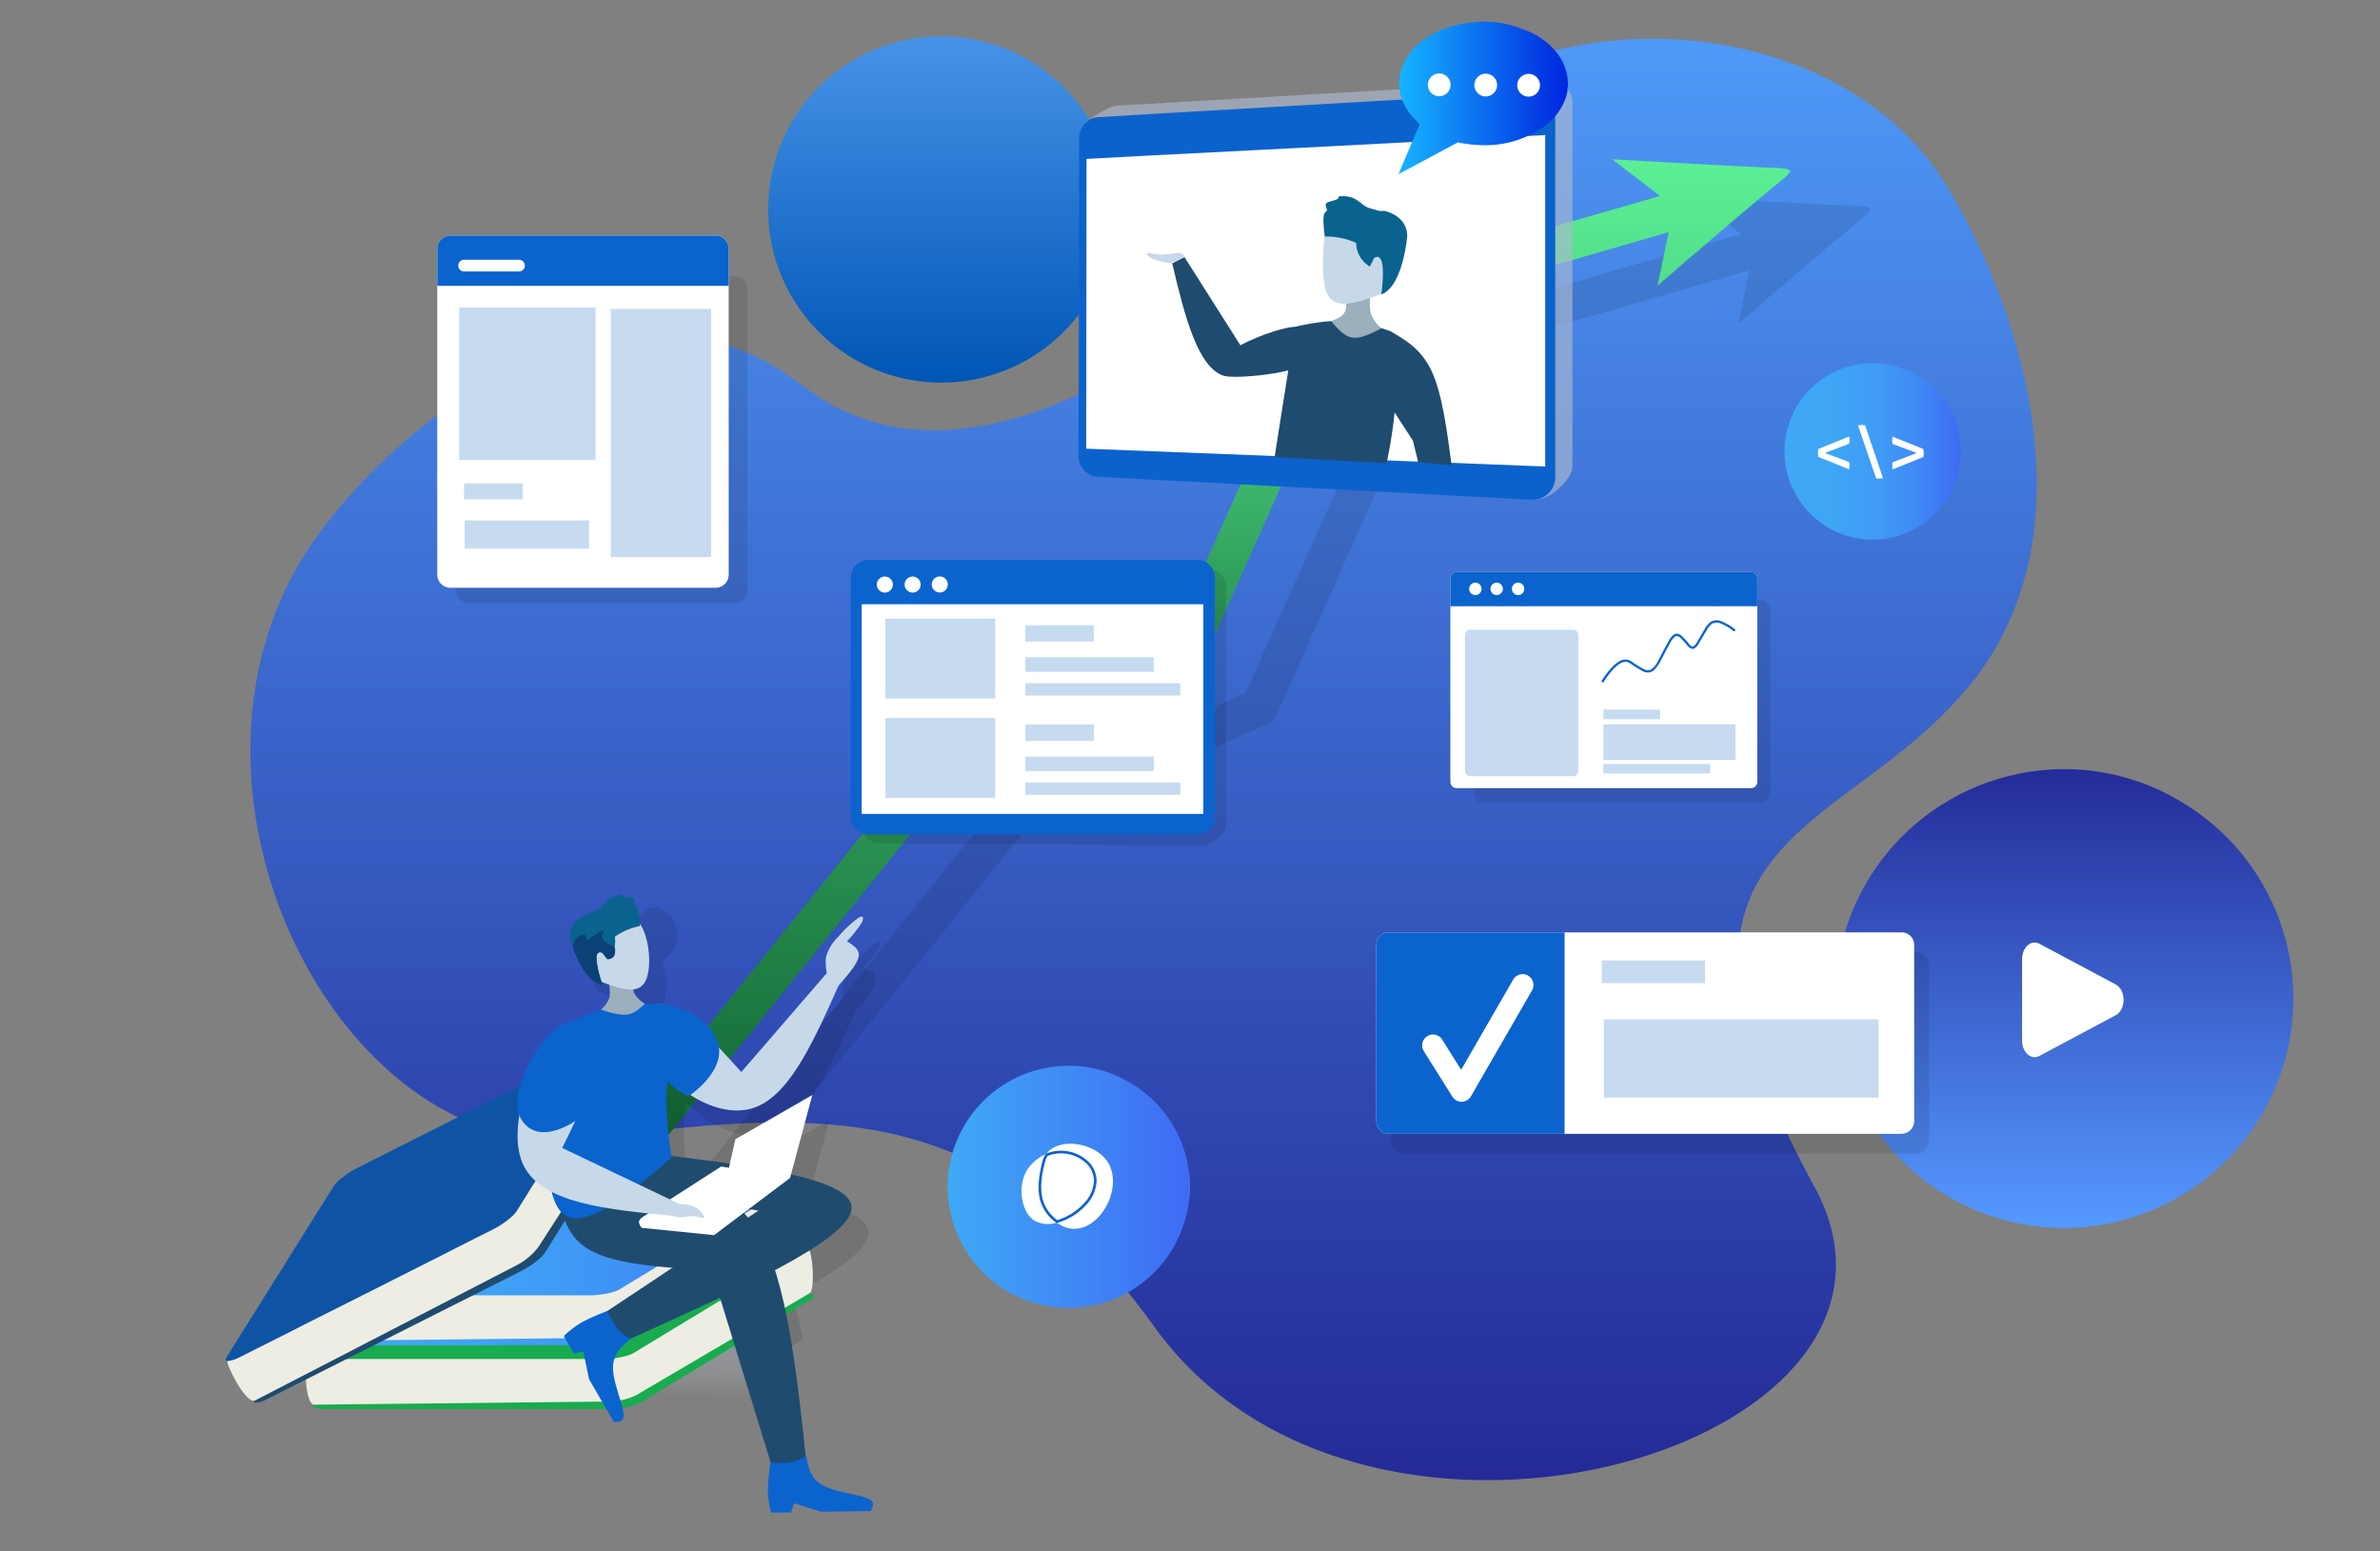 <svg xmlns="http://www.w3.org/2000/svg" xmlns:xlink="http://www.w3.org/1999/xlink" width="537" height="350" viewBox="0 0 537 350">
  <rect x="0" y="0" width="537" height="350" fill="#808080" stroke="none"/>
  <defs>
    <linearGradient id="linear-gradient" x1="0.5" x2="0.5" y2="1" gradientUnits="objectBoundingBox">
      <stop offset="0" stop-color="#4f9bf9"/>
      <stop offset="1" stop-color="#20208e"/>
    </linearGradient>
    <linearGradient id="linear-gradient-2" x1="0.5" x2="0.5" y2="1" gradientUnits="objectBoundingBox">
      <stop offset="0" stop-color="#242c99"/>
      <stop offset="1" stop-color="#59f"/>
    </linearGradient>
    <linearGradient id="linear-gradient-3" x1="0.5" x2="0.5" y2="1" gradientUnits="objectBoundingBox">
      <stop offset="0" stop-color="#4793e8"/>
      <stop offset="1" stop-color="#0056b5"/>
    </linearGradient>
    <linearGradient id="linear-gradient-4" x1="0.5" y1="-0.057" x2="0.451" y2="0.918" gradientUnits="objectBoundingBox">
      <stop offset="0" stop-color="#00328a"/>
      <stop offset="0.69" stop-color="#9cafd1" stop-opacity="0.388"/>
      <stop offset="1" stop-color="#fff" stop-opacity="0"/>
    </linearGradient>
    <linearGradient id="linear-gradient-5" y1="0.5" x2="1" y2="0.5" gradientUnits="objectBoundingBox">
      <stop offset="0" stop-color="#3fa9f5"/>
      <stop offset="0.997" stop-color="#3f6bf5"/>
      <stop offset="1" stop-color="#5384ff"/>
      <stop offset="1" stop-color="#3f6bf5"/>
    </linearGradient>
    <linearGradient id="linear-gradient-6" y1="0.5" x2="1" y2="0.5" gradientUnits="objectBoundingBox">
      <stop offset="0" stop-color="#3fa9f5"/>
      <stop offset="0.293" stop-color="#3fa5f5"/>
      <stop offset="0.526" stop-color="#3f9bf5"/>
      <stop offset="0.739" stop-color="#3f8bf5"/>
      <stop offset="0.938" stop-color="#3f73f5"/>
      <stop offset="0.997" stop-color="#3f6bf5"/>
    </linearGradient>
    <linearGradient id="linear-gradient-7" x1="0.5" x2="0.5" y2="1" gradientUnits="objectBoundingBox">
      <stop offset="0" stop-color="#5bef95"/>
      <stop offset="1" stop-color="#116533"/>
    </linearGradient>
    <linearGradient id="linear-gradient-9" y1="0.5" x2="1" y2="0.5" gradientUnits="objectBoundingBox">
      <stop offset="0" stop-color="#16b5ff"/>
      <stop offset="1" stop-color="#0025df"/>
    </linearGradient>
    <clipPath id="clip-expert">
      <rect width="537" height="350"/>
    </clipPath>
  </defs>
  <g id="expert" clip-path="url(#clip-expert)">
    <g id="Group_2588" data-name="Group 2588" transform="translate(56.49 -27.474)">
      <path id="Path_8182" data-name="Path 8182" d="M8430.711,8184.475c-1.83,2.235-3.66,4.369-5.592,6.4-28.77,30.294-72.278,31.718-30.7,108.063,32.022,58.454-100.845,98.1-148.727,31.921-8.844-12.3-17.586-21.653-26.837-28.464-27.041-20.738-56.929-20.23-100.032-14.131a54.069,54.069,0,0,1-6.913.508h-.305c-12.5,0-24.194-4.573-34.36-12.2-33.648-25.517-49.914-85.087-19.823-125.345,19.212-25.822,61.4-58.453,100.032-38.529a65.362,65.362,0,0,1,9.047,5.9,57.84,57.84,0,0,0,7.015,4.473,51.518,51.518,0,0,0,12.4,4.371c17.079,3.355,35.479-2.643,52.049-12a176.6,176.6,0,0,0,28.566-20.332,153.556,153.556,0,0,0,18.4-19.01,90.952,90.952,0,0,1,45.138-31.718c35.986-11.385,75.531.712,92.712,26.534C8437.826,8093.692,8459.074,8147.572,8430.711,8184.475Z" transform="translate(-8041.59 -8003.866)" fill="url(#linear-gradient)"/>
      <g id="Group_2587" data-name="Group 2587" transform="translate(67.167)">
        <path id="Path_8185" data-name="Path 8185" d="M9195.682,7775.912a51.591,51.591,0,0,1-34.977,48.851,49.924,49.924,0,0,1-16.731,2.859,51.8,51.8,0,0,1-51.795-51.71,38.708,38.708,0,0,1,.589-7.063,51.709,51.709,0,0,1,51.206-44.731,50.794,50.794,0,0,1,25.308,6.727A51.7,51.7,0,0,1,9195.682,7775.912Z" transform="translate(-8801.883 -7523.118)" fill="url(#linear-gradient-2)"/>
        <path id="Path_8186" data-name="Path 8186" d="M8705.486,8234.227a39.056,39.056,0,1,1-39.056-39.051A39.059,39.059,0,0,1,8705.486,8234.227Z" transform="translate(-8577.713 -8159.499)" fill="url(#linear-gradient-3)"/>
      </g>
    </g>
    <path id="Path_5087" data-name="Path 5087" d="M-5464.825,10957.227l-25.683,47.177,112.5.308,15.6-48.309Z" transform="translate(5546.979 -10686.457)" fill="url(#linear-gradient-4)"/>
    <g id="Group_1847" data-name="Group 1847" transform="translate(213.795 81.932)">
      <path id="Path_4984" data-name="Path 4984" d="M1642.464,10844.479a26.664,26.664,0,0,1-1.154,7.727,27.3,27.3,0,0,1-16.033,17.648,25.377,25.377,0,0,1-6.921,1.73,19.828,19.828,0,0,1-3.23.23,27.308,27.308,0,1,1,0-54.616,26.754,26.754,0,0,1,13.437,3.575A27.192,27.192,0,0,1,1642.464,10844.479Z" transform="translate(-1587.791 -10658.687)" fill="url(#linear-gradient-5)"/>
      <path id="Path_4986" data-name="Path 4986" d="M3694.9,11300.865a19.908,19.908,0,1,1-19.788-20.023A19.908,19.908,0,0,1,3694.9,11300.865Z" transform="translate(-3466.236 -11280.842)" fill="url(#linear-gradient-6)"/>
    </g>
    <g id="Group_1849" data-name="Group 1849" transform="translate(140.718 35.937)">
      <path id="Path_4987" data-name="Path 4987" d="M2279.074,11259.772l32.991-9.54-2.53,12.069c15.979-13.795,25.521-21.843,28.623-24.257.805-.8,1.265-1.264,1.265-1.608,0-.114-.231-.229-.46-.346q0-.17-2.069-.345c-6.667-.229-19.2-.919-37.589-1.953l10.805,8.277-30.347,8.736-42.993,12.412a4.068,4.068,0,0,0-2.645,2.3q-31.553,70.695-35.75,80.122l-54.488,24.139a5.18,5.18,0,0,0-1.61,1.149l-11.839,14.716-53.224,66.211a4.17,4.17,0,0,0,.575,5.863,3.944,3.944,0,0,0,2.414.919,4.394,4.394,0,0,0,3.564-1.491l57.246-71.156,7.241-8.968,54.948-24.371a4.481,4.481,0,0,0,2.184-2.183q31.038-69.492,35.636-79.777Z" transform="translate(-2058.032 -11225.209)" opacity="0.1"/>
      <g id="Group_1848" data-name="Group 1848">
        <path id="Path_4988" data-name="Path 4988" d="M2222.173,11181.263c0,.344-.46.8-1.265,1.608-3.1,2.414-12.645,10.461-28.623,24.255l2.529-12.069-32.991,9.541-38.049,10.92q-4.656,10.346-35.636,79.776a4.483,4.483,0,0,1-2.184,2.186l-54.947,24.371-7.242,8.965-57.246,71.154a4.384,4.384,0,0,1-3.564,1.494,3.956,3.956,0,0,1-2.414-.918,4.17,4.17,0,0,1-.575-5.863l53.224-66.213,11.839-14.713a5.207,5.207,0,0,1,1.61-1.15l54.488-24.139q4.138-9.486,35.75-80.124a4.064,4.064,0,0,1,2.644-2.3l42.992-12.414,30.348-8.737-10.806-8.277c18.392,1.035,30.923,1.728,37.589,1.954,1.379.118,2.069.231,2.069.347C2221.943,11181.032,2222.173,11181.146,2222.173,11181.263Z" transform="translate(-1959.021 -11178.616)" fill="url(#linear-gradient-7)"/>
        <path id="Path_4989" data-name="Path 4989" d="M2456.534,11287.979c-.345,2.989-.461,5.978-.689,8.966l-38.049,10.921q-4.656,10.346-35.636,79.777a4.477,4.477,0,0,1-2.184,2.185l-54.948,24.37-7.242,8.965c-3.564-.113-7.012-.229-10.575-.345l11.839-14.714a5.192,5.192,0,0,1,1.61-1.149l54.488-24.14q4.138-9.485,35.75-80.123a4.069,4.069,0,0,1,2.645-2.3Z" transform="translate(-2253.043 -11270.965)" fill="url(#linear-gradient-7)" style="mix-blend-mode: overlay;isolation: isolate"/>
      </g>
    </g>
    <g id="Group_1856" data-name="Group 1856" transform="translate(456.242 212.637)">
      <path id="Path_4996" data-name="Path 4996" d="M3860.034,10784.3v-18.377c0-2.653,2.036-4.465,3.9-3.47l17.23,9.187c2.365,1.264,2.365,5.678,0,6.938l-17.23,9.19C3862.071,10788.768,3860.034,10786.955,3860.034,10784.3Z" transform="translate(-3860.034 -10762.18)" fill="#fff"/>
    </g>
    <g id="Group_1873" data-name="Group 1873" transform="translate(243.342 4.883)">
      <g id="Group_1860" data-name="Group 1860" transform="translate(0 13.312)">
        <path id="Path_4997" data-name="Path 4997" d="M2734.566,11069.425v82.21c0,2.788-4.9,7.412-8.024,7.412-.068-.068-.068-.068-.135,0l-95.13-7.684a4.553,4.553,0,0,1-3.06-1.5,4.875,4.875,0,0,1-1.224-3.265l-.273-6.255-.952-22.236-.884-19.379v-.68l-.952-22.915V11075a5.817,5.817,0,0,1,.544-.681,6.061,6.061,0,0,1,.679-.612c1.9-1.5,5.44-3.4,6.256-3.468l4.9-.272,92.613-5.372a5.131,5.131,0,0,1,4.556,1.9A4.57,4.57,0,0,1,2734.566,11069.425Z" transform="translate(-2623.117 -11064.581)" fill="#adb9d0" opacity="0.65"/>
        <g id="Group_1859" data-name="Group 1859" transform="translate(0 2.583)">
          <g id="Group_1857" data-name="Group 1857">
            <path id="Path_4998" data-name="Path 4998" d="M2726.261,11086.025v82.209a5.065,5.065,0,0,1-4.148,4.83c-.068-.07-.068-.07-.136,0a9.006,9.006,0,0,1-1.36.065l-97.645-5.167a4.536,4.536,0,0,1-3.06-1.5,4.867,4.867,0,0,1-1.224-3.262l.068-28.832.068-42.772a4.6,4.6,0,0,1,.68-2.446v-.137a5.99,5.99,0,0,1,.544-.68,6.235,6.235,0,0,1,.68-.61,4.242,4.242,0,0,1,2.38-.885l10.132-.612,87.377-5.033a5.263,5.263,0,0,1,4.42,1.7A4.608,4.608,0,0,1,2726.261,11086.025Z" transform="translate(-2618.688 -11081.18)" fill="#0b62cd"/>
          </g>
          <g id="Group_1858" data-name="Group 1858" transform="translate(1.744 9.692)">
            <path id="Path_4999" data-name="Path 4999" d="M2733.456,11143.482v74.774l-13.735-.533-9.656-.378-2.448-.075-25.364-.986-52.358-2.047c0-21.766.068-43.607.068-65.371l12.648-.683,26.655-1.365,8.976-.456Z" transform="translate(-2629.896 -11143.482)" fill="#fff"/>
          </g>
        </g>
      </g>
      <g id="Group_1867" data-name="Group 1867" transform="translate(15.415 47.15)">
        <g id="Group_1861" data-name="Group 1861" transform="translate(28.847 20.297)">
          <path id="Path_5000" data-name="Path 5000" d="M2903.2,11393.7c.161-1.077.322-2.15,1.095-7.048s2.154-13.62,3.538-22.342a50.7,50.7,0,0,1,10.012-1.392q.493,0,.982.023a40.432,40.432,0,0,1,10.4,2.342,63.8,63.8,0,0,1,1.435,13.57,110.484,110.484,0,0,1-2.2,16.242Z" transform="translate(-2903.204 -11362.917)" fill="#1f4b6f"/>
        </g>
        <g id="Group_1862" data-name="Group 1862" transform="translate(5.727 5.955)">
          <path id="Path_5001" data-name="Path 5001" d="M2769.976,11290.624l-12.628-19.9-2.756,1.415c2.821,12.037,5.806,23.477,11.593,25.374,2.5.823,17.669-.574,18.749-3.327.3-.762-1.961-7.729-2.59-7.729C2780.546,11286.46,2774.992,11287.982,2769.976,11290.624Z" transform="translate(-2754.591 -11270.728)" fill="#1f4b6f"/>
        </g>
        <g id="Group_1863" data-name="Group 1863" transform="translate(52.409 22.63)">
          <path id="Path_5002" data-name="Path 5002" d="M3057.1,11377.906c3.575,2.065,7.151,4.13,9.471,9.18s3.387,13.077,4.452,21.107l-7.542-.688-1.187-4.848-7.636-11.758Z" transform="translate(-3054.664 -11377.906)" fill="#1f4b6f"/>
        </g>
        <g id="Group_1864" data-name="Group 1864" transform="translate(41.588 13.262)">
          <path id="Path_5003" data-name="Path 5003" d="M2985.1,11324.84c1.339-.527,2.677-1.055,3.17-2.247s.141-3.046-.212-4.9l5.975.787a12.486,12.486,0,0,0,.031,4.671,8.381,8.381,0,0,0,2.365,3.317c-2.08,1.063-4.159,2.123-5.933,2.123a4.036,4.036,0,0,1-.568-.038C2988.044,11328.279,2986.574,11326.561,2985.1,11324.84Z" transform="translate(-2985.104 -11317.69)" fill="#9bafbc"/>
        </g>
        <g id="Group_1865" data-name="Group 1865" transform="translate(39.75)">
          <path id="Path_5004" data-name="Path 5004" d="M2973.672,11232.444c-.466,6.543-.932,13.085,1.35,15.406a4.088,4.088,0,0,0,3.054,1.074c2.544,0,5.915-1.27,9.286-2.541l-1.1-12.894Z" transform="translate(-2973.288 -11232.444)" fill="#c7d9e8"/>
        </g>
        <g id="Group_1866" data-name="Group 1866" transform="translate(0 5.038)">
          <path id="Path_5005" data-name="Path 5005" d="M2723.574,11267.119a17.8,17.8,0,0,1-4.342-.866c-1.109-.47-1.71-1.214-1.354-1.368a.605.605,0,0,1,.224-.032c.533,0,1.666.314,2.89.329l.095,0c1.37,0,2.837-.357,3.732-.357.031,0,.06,0,.089,0a1.4,1.4,0,0,1,1.387.928Z" transform="translate(-2717.776 -11264.826)" fill="#c7d9e8"/>
        </g>
      </g>
      <g id="Group_1872" data-name="Group 1872" transform="translate(72.214 0)">
        <g id="Group_1868" data-name="Group 1868">
          <path id="Path_5006" data-name="Path 5006" d="M3121.094,10992.951l-.136,1.9c-.816,3.809-3.264,6.867-7.276,9.111a22.8,22.8,0,0,1-11.7,2.923c-.816,0-1.632-.067-2.516-.135-1.087-.136-2.108-.272-3.128-.476v-.068l-13.463,7.209,3.536-8.365,1.224-2.922a6.518,6.518,0,0,1-.68-.682,12.768,12.768,0,0,1-2.448-3.06l-.816-1.7a10.117,10.117,0,0,1-.68-3.739,11.42,11.42,0,0,1,1.155-4.759,13.46,13.46,0,0,1,4.42-5.1c3.535-2.586,8.092-3.946,13.464-4.082a24.256,24.256,0,0,1,9.179,1.836,16.023,16.023,0,0,1,4.284,2.246C3119.122,10985.743,3120.957,10989.008,3121.094,10992.951Z" transform="translate(-3082.879 -10979.011)" fill="url(#linear-gradient-9)"/>
        </g>
        <g id="Group_1869" data-name="Group 1869" transform="translate(6.605 11.694)">
          <path id="Path_5007" data-name="Path 5007" d="M3130.475,11056.746a2.568,2.568,0,1,1-2.568-2.568A2.568,2.568,0,0,1,3130.475,11056.746Z" transform="translate(-3125.338 -11054.178)" fill="#fff"/>
        </g>
        <g id="Group_1870" data-name="Group 1870" transform="translate(17.103 11.739)">
          <path id="Path_5008" data-name="Path 5008" d="M3197.952,11057.04a2.568,2.568,0,1,1-2.568-2.568A2.569,2.569,0,0,1,3197.952,11057.04Z" transform="translate(-3192.816 -11054.472)" fill="#fff"/>
        </g>
        <g id="Group_1871" data-name="Group 1871" transform="translate(26.779 11.785)">
          <path id="Path_5009" data-name="Path 5009" d="M3260.149,11057.334a2.568,2.568,0,1,1-2.568-2.568A2.567,2.567,0,0,1,3260.149,11057.334Z" transform="translate(-3255.014 -11054.766)" fill="#fff"/>
        </g>
      </g>
    </g>
    <path id="Path_5010" data-name="Path 5010" d="M1907.368,12271.156a1.635,1.635,0,0,0-.649.219,26.565,26.565,0,0,0-4.616,4.325,9.711,9.711,0,0,0-2.741,4.544,4.883,4.883,0,0,0-.144,1.009,9.7,9.7,0,0,0,.36,2.523l-14.928,17.31-4.4,5.12c-4.327-4.761-8.582-9.519-12.188-12.4a11.994,11.994,0,0,0-5.193-2.813.262.262,0,0,0-.072-.215h-4.4a7.493,7.493,0,0,1-2.38-2.382,4.2,4.2,0,0,1-.145-.937,3.509,3.509,0,0,0,2.668-1.586,7.677,7.677,0,0,0,.721-2.886,17.312,17.312,0,0,0-.721-7.644,2.285,2.285,0,0,0,.577-.287,6.908,6.908,0,0,0,2.812-6.492c-.5-2.6-2.956-5.121-5.048-5.193h-.072c-2.092,0-3.75,2.381-4.9,3.968a21.422,21.422,0,0,1-2.669,2.813c-.577,0-1.154-.073-1.731-.073a5.278,5.278,0,0,0-2.163.36,3.52,3.52,0,0,0-2.236,2.668,4.833,4.833,0,0,0,0,1.443,9.369,9.369,0,0,0,.722,2.6c-.577,1.515-1.154,3.1-.649,4.11.433,1.01,1.875,1.515,3.318,2.02a4.7,4.7,0,0,0,.865,2.669,3.564,3.564,0,0,0,2.668,1.442h.073c.144,0,.288-.073.432-.073a6.166,6.166,0,0,1-.072,2.021,6.039,6.039,0,0,1-1.875,2.74.268.268,0,0,0,.217.071,59.431,59.431,0,0,0-7.717,3.1.972.972,0,0,0-.217.286,7.232,7.232,0,0,0-2.524,1.949c-5.049,5.481-11.467,21.2-7.285,29.784a14.288,14.288,0,0,0,6.419,5.914,13.126,13.126,0,0,0,1.659,4.039,6.055,6.055,0,0,0,.721.648c.937,3.39,2.524,6.418,6.058,8.438.361.218.794.433,1.226.649,4.255,2.021,10.6,2.884,17.525,3.391l-14.784,9.808a53.147,53.147,0,0,0-5.7,2.524,22.915,22.915,0,0,0-4.039,3.1l2.236,3.9,2.163-.434,1.3,6.275.072.072c1.875-.072,3.75-.217,5.553-.435a13.094,13.094,0,0,1-.217-2.307c0-3.1,2.02-4.76,4.039-6.49,6.924-3.1,13.775-6.2,20.121-9.231l3.029,9.736a122.523,122.523,0,0,0,11.9-5.985,99.177,99.177,0,0,0-2.6-9.954c10.025-5.337,16.876-10.095,17.309-13.7.432-3.535-5.121-5.986-13.63-7.934l2.668-9.952,2.163-7.933-6.346,3.6-11.034,6.348-1.226,5.553c-2.092-.288-4.183-.647-6.419-.938s-4.471-.5-6.779-.793a78.674,78.674,0,0,1-1.082-13.847,37.737,37.737,0,0,1,.5-4.111,24.429,24.429,0,0,0,9.88,6.635,16.281,16.281,0,0,0,5.481,1.011,10.992,10.992,0,0,0,4.327-.792,14.084,14.084,0,0,0,4.111-2.6c5.625-4.977,10.024-14.856,14.5-24.736,2.092-2.45,4.183-4.833,4.471-6.49a2.177,2.177,0,0,0-.576-2.092,24.531,24.531,0,0,0-2.02-1.442,26.755,26.755,0,0,0,3.318-4.11C1907.8,12271.734,1907.8,12271.156,1907.368,12271.156Zm-25.458,65.917,2.163.359-2.379,1.588a13.464,13.464,0,0,0-1.01-1.01Z" transform="translate(-1709.115 -12058.678)" opacity="0.1"/>
    <g id="Group_1886" data-name="Group 1886" transform="translate(50.917 233.754)">
      <g id="Group_1877" data-name="Group 1877" transform="translate(18.059 46.653)">
        <g id="Group_1874" data-name="Group 1874" transform="translate(1.568 11.285)">
          <path id="Path_5011" data-name="Path 5011" d="M1620.638,12823.917l-8.8,5.337-30.074,18.174a16.5,16.5,0,0,1-6.779,1.37h-64.041a5.741,5.741,0,0,1-2.668-.434c-.36-.143-.433-.36-.216-.649.072-.071.216-.143.361-.287l16.443-9.955,5.121-3.1,2.019-1.226,15.289-9.23a8.392,8.392,0,0,1,2.308-.793c.144-.072.36-.072.577-.146a11.914,11.914,0,0,1,2.236-.286,12.954,12.954,0,0,1,1.659-.074h64.041a10.668,10.668,0,0,1,1.731.144C1621.143,12822.906,1621.5,12823.411,1620.638,12823.917Z" transform="translate(-1507.939 -12822.618)" fill="#19ab4f"/>
        </g>
        <g id="Group_1875" data-name="Group 1875" transform="translate(0 1.221)">
          <path id="Path_5012" data-name="Path 5012" d="M1544.245,12763.232h0a21.388,21.388,0,0,0-3.909.381,9.527,9.527,0,0,0-2.876.921l-39.228,17.892c-.569.346-.747,10.031,1.4,10.77l66.354-.7a14.6,14.6,0,0,0,6.489-1.47l39.14-23.014c1.185-.72.677-10.189-.6-10.088l-66.773,5.3h0Z" transform="translate(-1497.858 -12757.927)" fill="#edede3"/>
        </g>
        <g id="Group_1876" data-name="Group 1876" transform="translate(0.123)">
          <path id="Path_5013" data-name="Path 5013" d="M1544.8,12750.075a21.474,21.474,0,0,0-3.909.382,9.624,9.624,0,0,0-2.877.919l-38.892,23.576c-.57.344-.626.675-.159.919a6.62,6.62,0,0,0,2.652.383l64.041,0c2.562,0,5.6-.582,6.785-1.3l38.892-23.572c1.185-.719.069-1.3-2.493-1.3Z" transform="translate(-1498.651 -12750.075)" fill="#19ab4f"/>
        </g>
      </g>
      <g id="Group_1881" data-name="Group 1881" transform="translate(14.87 32.299)">
        <g id="Group_1878" data-name="Group 1878" transform="translate(1.586 11.252)">
          <path id="Path_5014" data-name="Path 5014" d="M1533.7,12730.134a21.564,21.564,0,0,0-3.909.382,9.589,9.589,0,0,0-2.877.921l-38.892,23.574c-.569.344-.626.677-.159.921a6.671,6.671,0,0,0,2.652.379h64.042c2.562,0,5.6-.581,6.785-1.3l38.891-23.573c1.186-.72.069-1.3-2.493-1.3Z" transform="translate(-1487.554 -12730.134)" fill="url(#linear-gradient-6)"/>
        </g>
        <g id="Group_1879" data-name="Group 1879" transform="translate(0 1.221)">
          <path id="Path_5015" data-name="Path 5015" d="M1523.747,12670.962h0a21.384,21.384,0,0,0-3.909.379,9.6,9.6,0,0,0-2.876.919l-39.227,17.893c-.569.346-.748,10.034,1.4,10.771l66.354-.7a14.639,14.639,0,0,0,6.489-1.471l39.14-23.015c1.186-.719.678-10.188-.6-10.087l-66.774,5.3Z" transform="translate(-1477.361 -12665.656)" fill="#edede3"/>
        </g>
        <g id="Group_1880" data-name="Group 1880" transform="translate(0.123)">
          <path id="Path_5016" data-name="Path 5016" d="M1524.306,12657.807a21.562,21.562,0,0,0-3.909.381,9.6,9.6,0,0,0-2.877.92l-38.892,23.574c-.569.346-.626.678-.159.92a6.617,6.617,0,0,0,2.652.383l64.042,0c2.562,0,5.6-.582,6.786-1.3l38.892-23.574c1.185-.719.069-1.3-2.493-1.3Z" transform="translate(-1478.155 -12657.807)" fill="url(#linear-gradient-6)"/>
        </g>
        <path id="Path_5017" data-name="Path 5017" d="M2612.489,13636.831l-.411.411" transform="translate(-2435.55 -13484.524)" fill="none" stroke="#707070" stroke-miterlimit="10" stroke-width="1"/>
        <path id="Path_5018" data-name="Path 5018" d="M2606.794,13644.761" transform="translate(-2431.089 -13491.222)" fill="none" stroke="#707070" stroke-miterlimit="10" stroke-width="1"/>
        <path id="Path_5019" data-name="Path 5019" d="M2606.794,13644.761" transform="translate(-2431.089 -13491.222)" fill="none" stroke="#707070" stroke-miterlimit="10" stroke-width="1"/>
        <path id="Path_5020" data-name="Path 5020" d="M2606.794,13644.761" transform="translate(-2431.089 -13491.222)" fill="none" stroke="#707070" stroke-miterlimit="10" stroke-width="1"/>
      </g>
      <g id="Group_1885" data-name="Group 1885" transform="translate(0 0)">
        <g id="Group_1882" data-name="Group 1882" transform="translate(6.377 9.381)">
          <path id="Path_5021" data-name="Path 5021" d="M1452.572,12540.162a21.416,21.416,0,0,0-3.319,2.1,9.534,9.534,0,0,0-2.155,2.115l-24.123,38.554c-.353.564-.255.888.272.895a6.632,6.632,0,0,0,2.54-.854l57.19-28.819c2.288-1.154,4.739-3.039,5.474-4.214l24.122-38.555c.735-1.174-.524-1.194-2.812-.039Z" transform="translate(-1422.767 -12510.49)" fill="#1f4b6f"/>
        </g>
        <g id="Group_1883" data-name="Group 1883" transform="translate(0.376 0.616)">
          <path id="Path_5022" data-name="Path 5022" d="M1416.671,12488.971h0a21.414,21.414,0,0,0-3.32,2.1,9.573,9.573,0,0,0-2.155,2.117l-26.979,33.633c-.353.563,3.847,9.3,6.1,8.982l58.943-30.479a14.6,14.6,0,0,0,5.133-4.233l24.6-38.166c.735-1.173-3.98-9.4-5.077-8.738l-57.243,34.788h0Z" transform="translate(-1384.198 -12454.145)" fill="#edede3"/>
        </g>
        <g id="Group_1884" data-name="Group 1884">
          <path id="Path_5023" data-name="Path 5023" d="M1471.7,12450.939a.223.223,0,0,1-.072.144l-10.241,16.3-5.121,8.22-4.327,6.853-3.822,6.129-.649,1.01c-.722,1.227-3.173,3.1-5.481,4.256l-.144.071-3.894,1.947-10.241,5.193-15,7.572-14.208,7.139-1.37.722-12.332,6.2a7.361,7.361,0,0,1-2.524.795h-.072c-.433-.075-.577-.291-.216-.867l21.131-33.753,3.029-4.832a10.033,10.033,0,0,1,2.163-2.091,19.7,19.7,0,0,1,3.318-2.092l43.776-22.068,13.414-6.778C1470.9,12449.929,1472.2,12449.929,1471.7,12450.939Z" transform="translate(-1381.778 -12450.19)" fill="#0f53a5"/>
        </g>
      </g>
    </g>
    <g id="Group_1901" data-name="Group 1901" transform="translate(116.746 206.797)">
      <g id="Group_1887" data-name="Group 1887" transform="translate(29.086 12.156)">
        <path id="Path_5024" data-name="Path 5024" d="M2013.329,12377.95l19.786-22.9,2.132,3.415c-5.429,12.173-10.858,24.347-18.572,27.363a11.9,11.9,0,0,1-4.345.791c-6.79,0-14.156-5.106-17.725-10.53-4.285-6.511-3.1-13.484.811-13.484.063,0,.127,0,.192.007C1999.668,12362.841,2006.5,12370.4,2013.329,12377.95Z" transform="translate(-1991.892 -12355.05)" fill="#c7d9e8"/>
      </g>
      <g id="Group_1888" data-name="Group 1888" transform="translate(8.993 59.599)">
        <path id="Path_5025" data-name="Path 5025" d="M1862.734,12660.008l17.957.525c10.553.176,21.1.354,27.509,11.129s8.659,32.154,10.915,53.531l-7.181,1.787-14.381-46.76c-10.912-.652-21.825-1.3-27.628-4.672S1863.428,12666.094,1862.734,12660.008Z" transform="translate(-1862.734 -12660.008)" fill="#1f4b6f"/>
      </g>
      <g id="Group_1889" data-name="Group 1889" transform="translate(42.12 68.679)">
        <path id="Path_5026" data-name="Path 5026" d="M2076.4,12718.378l-.725.722Z" transform="translate(-2075.672 -12718.378)"/>
      </g>
      <g id="Group_1890" data-name="Group 1890" transform="translate(17.467 53.321)">
        <path id="Path_5027" data-name="Path 5027" d="M1918.445,12656.35l5.387,5.854c25.227-11.366,50.454-22.736,51.291-29.825s-22.714-9.906-46.267-12.719l-11.649,6.729,36.924,6.268Z" transform="translate(-1917.207 -12619.66)" fill="#1f4b6f"/>
      </g>
      <g id="Group_1891" data-name="Group 1891" transform="translate(6.561 19.604)">
        <path id="Path_5028" data-name="Path 5028" d="M1851.946,12407.4a44.561,44.561,0,0,1,10.106-3.816,42.668,42.668,0,0,1,8.457-.66c1.048,0,2.1.015,3.158.029a28.018,28.018,0,0,1,1.864,9.277c-.061,3.328-1.146,7.011-1.346,11.295a79.772,79.772,0,0,0,1.168,14.051,107.908,107.908,0,0,1-9.075,7.506c-3.528,2.663-8.519,6.264-12.4,6.264a4.609,4.609,0,0,1-3.931-1.974c-3.631-4.976-3.116-20.47-2.092-29.219S1850.412,12409.4,1851.946,12407.4Z" transform="translate(-1847.103 -12402.922)" fill="#0b63ce"/>
      </g>
      <g id="Group_1892" data-name="Group 1892" transform="translate(27.416 56.38)">
        <path id="Path_5029" data-name="Path 5029" d="M1981.81,12653.152a2.642,2.642,0,0,1-.653-1.295c0-.391.339-.721.674-1.049l17.859-11.49,15.638,2.473-17.242,13Z" transform="translate(-1981.157 -12639.318)" fill="#fff"/>
      </g>
      <g id="Group_1893" data-name="Group 1893" transform="translate(44.318 40.227)">
        <path id="Path_5030" data-name="Path 5030" d="M2089.8,12567.085l4.862-21.605,17.365-9.989L2107,12554.2Z" transform="translate(-2089.803 -12535.49)" fill="#fff"/>
      </g>
      <g id="Group_1894" data-name="Group 1894" transform="translate(0.028 23.881)">
        <path id="Path_5031" data-name="Path 5031" d="M1840.1,12474.038l1.6-2.654-26.519-12.665c3.638-7.318,7.276-14.636,7.257-20.649-.013-4.135-1.756-7.649-4.481-7.649-1.236,0-2.675.723-4.247,2.44-5.033,5.507-11.425,21.222-7.252,29.787S1825.365,12472.624,1840.1,12474.038Z" transform="translate(-1805.108 -12430.42)" fill="#c7d9e8"/>
      </g>
      <g id="Group_1895" data-name="Group 1895" transform="translate(34.921 64.849)">
        <path id="Path_5032" data-name="Path 5032" d="M2031.078,12693.76a8.227,8.227,0,0,1,3.693.818c1.078.639,1.926,1.829,1.794,2.17-.032.084-.124.117-.259.117-.414,0-1.239-.307-2.018-.373-.121-.011-.241-.016-.36-.016-.893,0-1.718.262-2.426.3-.066,0-.132.006-.2.006a5.352,5.352,0,0,1-1.906-.439Z" transform="translate(-2029.4 -12693.76)" fill="#c7d9e8"/>
      </g>
      <g id="Group_1896" data-name="Group 1896" transform="translate(69.526)">
        <path id="Path_5033" data-name="Path 5033" d="M2252.4,12290.615a10.96,10.96,0,0,1-.456-4.618,10.346,10.346,0,0,1,2.765-4.556,26.713,26.713,0,0,1,4.6-4.294,1.433,1.433,0,0,1,.66-.236c.458,0,.429.6-.014,1.427a27.133,27.133,0,0,1-3.3,4.134c1.488.924,2.976,1.85,2.619,3.562s-2.558,4.217-4.759,6.718Z" transform="translate(-2251.839 -12276.911)" fill="#c7d9e8"/>
      </g>
      <g id="Group_1897" data-name="Group 1897" transform="translate(18.852 13.818)">
        <path id="Path_5034" data-name="Path 5034" d="M1926.111,12372.863a6.02,6.02,0,0,0,1.918-2.764,10.278,10.278,0,0,0-.317-4.027l5.766-.341a6.61,6.61,0,0,0,.095,3.4,6.9,6.9,0,0,0,2.443,2.447c-1.208,1.11-2.415,2.224-4.067,2.436a5.01,5.01,0,0,1-.649.041A18.387,18.387,0,0,1,1926.111,12372.863Z" transform="translate(-1926.111 -12365.731)" fill="#9bafbc"/>
      </g>
      <g id="Group_1898" data-name="Group 1898" transform="translate(16.896 0.054)">
        <path id="Path_5035" data-name="Path 5035" d="M1913.535,12280.605l1.671,11.164c2.492.939,4.984,1.877,6.967,1.877a3.429,3.429,0,0,0,3.269-1.742c1.724-3.074.916-10.822-1.49-13.484a3.4,3.4,0,0,0-2.648-1.16C1919.064,12277.26,1916.3,12278.932,1913.535,12280.605Z" transform="translate(-1913.535 -12277.26)" fill="#c7d9e8"/>
      </g>
      <g id="Group_1899" data-name="Group 1899" transform="translate(56.507 121.583)">
        <path id="Path_5036" data-name="Path 5036" d="M2168.745,13060.028a45.88,45.88,0,0,0-.591,6.31,22.916,22.916,0,0,0,.7,4.972l4.517-.02.7-2.1,6.059,1.93,11.209-.158c.59-1.1,1.181-2.2-1-3s-7.128-1.309-9.853-2.844-3.223-4.1-3.722-6.669a8.887,8.887,0,0,1-3.231,1.477,12.208,12.208,0,0,1-2.331.183C2170.414,13060.106,2169.579,13060.066,2168.745,13060.028Z" transform="translate(-2168.153 -13058.447)" fill="#0b63ce"/>
      </g>
      <g id="Group_1900" data-name="Group 1900" transform="translate(10.476 88.99)">
        <path id="Path_5037" data-name="Path 5037" d="M1882.054,12848.939a45.658,45.658,0,0,0-5.793,2.569,22.806,22.806,0,0,0-3.994,3.042l2.226,3.934,2.175-.42,1.279,6.229,5.619,9.7c1.246-.022,2.492-.044,2.127-2.337s-2.343-6.858-2.335-9.985,2-4.819,4-6.51a8.876,8.876,0,0,1-2.868-2.1A21.712,21.712,0,0,1,1882.054,12848.939Z" transform="translate(-1872.268 -12848.939)" fill="#0b63ce"/>
      </g>
      <path id="Path_5088" data-name="Path 5088" d="M11.371,56.507C6.138,57.36-3.077,72.377.9,78.521s12.4,0,12.4,0,6.94-14.562,6.371-16.155S16.6,55.654,11.371,56.507Z" transform="translate(0.067 -32.626)" fill="#0b63ce"/>
      <path id="Path_5089" data-name="Path 5089" d="M77.756,46.493s9.364,1.313,12.164,8.139-6.388,12.777-6.388,12.777-4.288-1.925-5.163-4.2S77.756,46.493,77.756,46.493Z" transform="translate(-44.921 -26.889)" fill="#0b63ce"/>
    </g>
    <g id="Group_1919" data-name="Group 1919" transform="translate(191.956 126.296)">
      <path id="Path_5038" data-name="Path 5038" d="M2375.018,11776.716v53.786c0,2.25-3.295,4.486-5.544,4.486l-72.573-.438a4.045,4.045,0,0,1-2.878-1.168,1.228,1.228,0,0,1-.225-.27,3.965,3.965,0,0,1-.945-2.61l-.629-15.514-1.529-36.651v-.047c0-1.079,2.563-3.732,3.328-4.5a4.046,4.046,0,0,1,2.878-1.17h74.069A4.04,4.04,0,0,1,2375.018,11776.716Z" transform="translate(-2290.334 -11770.575)" opacity="0.1"/>
      <g id="Group_1908" data-name="Group 1908" transform="translate(0 0)">
        <g id="Group_1902" data-name="Group 1902">
          <path id="Path_5039" data-name="Path 5039" d="M2370.54,11763.539v53.787a4.06,4.06,0,0,1-3.238,4,4.965,4.965,0,0,1-.81.09h-74.069a4.092,4.092,0,0,1-2.878-1.213,4.049,4.049,0,0,1-1.169-2.879v-53.787a3.8,3.8,0,0,1,.315-1.574v-.045a3.907,3.907,0,0,1,.854-1.258,4.085,4.085,0,0,1,2.878-1.215h74.069A4.069,4.069,0,0,1,2370.54,11763.539Z" transform="translate(-2288.375 -11759.447)" fill="#0b63ce"/>
        </g>
        <g id="Group_1907" data-name="Group 1907" transform="translate(2.464 3.757)">
          <g id="Group_1903" data-name="Group 1903" transform="translate(0 6.265)">
            <path id="Path_5040" data-name="Path 5040" d="M2304.216,11823.868h77.092v47.3h-77.092Z" transform="translate(-2304.216 -11823.868)" fill="#fff"/>
          </g>
          <g id="Group_1904" data-name="Group 1904" transform="translate(3.412 0.018)">
            <path id="Path_5041" data-name="Path 5041" d="M2329.771,11785.53a1.811,1.811,0,1,1-1.811-1.811A1.81,1.81,0,0,1,2329.771,11785.53Z" transform="translate(-2326.149 -11783.72)" fill="#fff"/>
          </g>
          <g id="Group_1905" data-name="Group 1905" transform="translate(9.683 0.017)">
            <path id="Path_5042" data-name="Path 5042" d="M2370.083,11785.521a1.811,1.811,0,1,1-1.811-1.81A1.813,1.813,0,0,1,2370.083,11785.521Z" transform="translate(-2366.46 -11783.711)" fill="#fff"/>
          </g>
          <g id="Group_1906" data-name="Group 1906" transform="translate(15.81)">
            <path id="Path_5043" data-name="Path 5043" d="M2409.466,11785.413a1.811,1.811,0,1,1-1.811-1.812A1.81,1.81,0,0,1,2409.466,11785.413Z" transform="translate(-2405.843 -11783.602)" fill="#fff"/>
          </g>
        </g>
      </g>
      <g id="Group_1913" data-name="Group 1913" transform="translate(7.806 13.277)">
        <g id="Group_1909" data-name="Group 1909">
          <path id="Path_5044" data-name="Path 5044" d="M2338.555,11844.795h24.795v18.007h-24.795Z" transform="translate(-2338.555 -11844.795)" fill="#c6dbf0"/>
        </g>
        <g id="Group_1910" data-name="Group 1910" transform="translate(31.602 1.474)">
          <path id="Path_5045" data-name="Path 5045" d="M2541.69,11854.266l15.449,0v3.7H2541.69Z" transform="translate(-2541.69 -11854.266)" fill="#c6dbf0"/>
        </g>
        <g id="Group_1911" data-name="Group 1911" transform="translate(31.602 8.702)">
          <path id="Path_5046" data-name="Path 5046" d="M2541.69,11900.732h28.96v3.291h-28.96Z" transform="translate(-2541.69 -11900.732)" fill="#c6dbf0"/>
        </g>
        <g id="Group_1912" data-name="Group 1912" transform="translate(31.602 14.554)">
          <path id="Path_5047" data-name="Path 5047" d="M2541.69,11938.346l34.952,0v2.785H2541.69Z" transform="translate(-2541.69 -11938.346)" fill="#c6dbf0"/>
        </g>
      </g>
      <g id="Group_1918" data-name="Group 1918" transform="translate(7.806 35.682)">
        <g id="Group_1914" data-name="Group 1914">
          <path id="Path_5048" data-name="Path 5048" d="M2338.555,11988.813h24.795v18.006l-24.795,0Z" transform="translate(-2338.555 -11988.813)" fill="#c6dbf0"/>
        </g>
        <g id="Group_1915" data-name="Group 1915" transform="translate(31.602 1.474)">
          <path id="Path_5049" data-name="Path 5049" d="M2541.69,11998.291h15.449v3.7H2541.69Z" transform="translate(-2541.69 -11998.291)" fill="#c6dbf0"/>
        </g>
        <g id="Group_1916" data-name="Group 1916" transform="translate(31.602 8.702)">
          <path id="Path_5050" data-name="Path 5050" d="M2541.69,12044.752l28.96,0v3.291h-28.96Z" transform="translate(-2541.69 -12044.752)" fill="#c6dbf0"/>
        </g>
        <g id="Group_1917" data-name="Group 1917" transform="translate(31.602 14.554)">
          <path id="Path_5051" data-name="Path 5051" d="M2541.69,12082.368h34.952v2.786H2541.69Z" transform="translate(-2541.69 -12082.368)" fill="#c6dbf0"/>
        </g>
      </g>
    </g>
    <path id="Path_5052" data-name="Path 5052" d="M3190.74,12328.6H3075.1a2.6,2.6,0,0,0-2.022.833,2.447,2.447,0,0,0-.833,2.021v39.737a2.846,2.846,0,0,0,2.855,2.856H3190.74a2.9,2.9,0,0,0,2.856-2.856v-39.737A2.82,2.82,0,0,0,3190.74,12328.6Z" transform="translate(-2758.342 -12113.76)" opacity="0.1"/>
    <path id="Path_5053" data-name="Path 5053" d="M3256.6,11818.485h-63.85a1.252,1.252,0,0,0-1.116.833,3.631,3.631,0,0,0-.459,2.022v39.737a3.9,3.9,0,0,0,.459,2.021,1.252,1.252,0,0,0,1.116.834h63.85c.854,0,1.577-1.31,1.577-2.855v-39.737C3258.174,11819.676,3257.451,11818.485,3256.6,11818.485Z" transform="translate(-2858.768 -11683.005)" opacity="0.1"/>
    <g id="Group_1925" data-name="Group 1925" transform="translate(310.544 210.344)">
      <g id="Group_1920" data-name="Group 1920" transform="translate(0 0)">
        <path id="Path_5054" data-name="Path 5054" d="M3172.012,12302.572v39.738a2.9,2.9,0,0,1-2.856,2.855H3053.515a2.847,2.847,0,0,1-2.855-2.855v-39.738a2.451,2.451,0,0,1,.833-2.022,2.61,2.61,0,0,1,2.022-.833h115.642A2.819,2.819,0,0,1,3172.012,12302.572Z" transform="translate(-3050.659 -12299.717)" fill="#fff"/>
      </g>
      <g id="Group_1921" data-name="Group 1921" transform="translate(0 0)">
        <path id="Path_5055" data-name="Path 5055" d="M3093.134,12299.717v45.449h-39.619a2.847,2.847,0,0,1-2.855-2.855v-39.738a2.451,2.451,0,0,1,.833-2.022,2.61,2.61,0,0,1,2.022-.833Z" transform="translate(-3050.659 -12299.717)" fill="#0b63ce"/>
      </g>
      <g id="Group_1922" data-name="Group 1922" transform="translate(50.866 6.33)">
        <path id="Path_5056" data-name="Path 5056" d="M3377.627,12340.409l23.3,0v5.125h-23.3Z" transform="translate(-3377.627 -12340.409)" fill="#c6dbf0"/>
      </g>
      <g id="Group_1923" data-name="Group 1923" transform="translate(51.331 19.633)">
        <path id="Path_5057" data-name="Path 5057" d="M3380.618,12425.92h61.974v17.653l-61.974,0Z" transform="translate(-3380.618 -12425.92)" fill="#c6dbf0"/>
      </g>
      <g id="Group_1924" data-name="Group 1924" transform="translate(10.334 9.458)">
        <path id="Path_5058" data-name="Path 5058" d="M3121.615,12375.255h0l6.433,10.256-4.2.078,13.759-23.85a2.453,2.453,0,1,1,4.249,2.451h0l-13.759,23.85a2.451,2.451,0,0,1-4.2.075v0l-6.433-10.259a2.452,2.452,0,1,1,4.155-2.605Z" transform="translate(-3117.084 -12360.512)" fill="#fff"/>
      </g>
    </g>
    <g id="Group_1937" data-name="Group 1937" transform="translate(327.251 129.037)">
      <g id="Group_1926" data-name="Group 1926">
        <path id="Path_5059" data-name="Path 5059" d="M3159.479,11777.063h0a1.425,1.425,0,0,0-1.424,1.424v45.927a1.425,1.425,0,0,0,1.424,1.423l66.4,0a1.423,1.423,0,0,0,1.424-1.422v-45.926a1.424,1.424,0,0,0-1.424-1.424Z" transform="translate(-3158.055 -11777.063)" fill="#fff"/>
      </g>
      <g id="Group_1927" data-name="Group 1927">
        <path id="Path_5060" data-name="Path 5060" d="M3159.479,11777.063a1.425,1.425,0,0,0-1.424,1.424v6.308H3227.3v-6.308a1.424,1.424,0,0,0-1.424-1.424Z" transform="translate(-3158.055 -11777.063)" fill="#0b63ce"/>
      </g>
      <g id="Group_1928" data-name="Group 1928" transform="translate(4.234 2.41)">
        <path id="Path_5061" data-name="Path 5061" d="M3188.071,11793.953l-.012.191a1.4,1.4,0,0,1-2.5.665,1.424,1.424,0,0,1-.182-.31l-.06-.175a1.4,1.4,0,0,1,.36-1.362,1.4,1.4,0,0,1,2.391.99" transform="translate(-3185.271 -11792.552)" fill="#fefefe"/>
      </g>
      <g id="Group_1929" data-name="Group 1929" transform="translate(9.045 2.413)">
        <path id="Path_5062" data-name="Path 5062" d="M3219,11793.968l-.013.19a1.4,1.4,0,1,1-.279-1.047,1.45,1.45,0,0,1,.182.312l.06.174a1.387,1.387,0,0,1,.05.371" transform="translate(-3216.198 -11792.569)" fill="#fefefe"/>
      </g>
      <g id="Group_1930" data-name="Group 1930" transform="translate(13.879 2.415)">
        <path id="Path_5063" data-name="Path 5063" d="M3250.064,11793.979l-.012.191a1.4,1.4,0,0,1-.532.917,1.4,1.4,0,0,1-2.243-1.3,1.4,1.4,0,0,1,2.678-.354l.06.174a1.364,1.364,0,0,1,.05.37" transform="translate(-3247.266 -11792.582)" fill="#fefefe"/>
      </g>
      <g id="Group_1931" data-name="Group 1931" transform="translate(3.31 13.033)">
        <path id="Path_5064" data-name="Path 5064" d="M3180.55,11860.84a1.215,1.215,0,0,0-1.217,1.217v30.607a1.218,1.218,0,0,0,1.217,1.217h23.123a1.216,1.216,0,0,0,1.217-1.217v-30.607a1.217,1.217,0,0,0-1.217-1.217Z" transform="translate(-3179.333 -11860.84)" fill="#c6dbf0"/>
      </g>
      <g id="Group_1932" data-name="Group 1932" transform="translate(34.51 31.053)">
        <path id="Path_5065" data-name="Path 5065" d="M3379.885,11976.671H3392.7v2.166h-12.816v-2.167" transform="translate(-3379.885 -11976.671)" fill="#c6dbf0"/>
      </g>
      <g id="Group_1933" data-name="Group 1933" transform="translate(34.51 34.374)">
        <path id="Path_5066" data-name="Path 5066" d="M3379.885,11998.018H3409.7v8.043h-29.812v-8.043" transform="translate(-3379.885 -11998.018)" fill="#c6dbf0"/>
      </g>
      <g id="Group_1934" data-name="Group 1934" transform="translate(34.51 43.301)">
        <path id="Path_5067" data-name="Path 5067" d="M3379.885,12055.405h24.106v2.166h-24.106v-2.166" transform="translate(-3379.885 -12055.405)" fill="#c6dbf0"/>
      </g>
      <g id="Group_1935" data-name="Group 1935" transform="translate(34.51 31.51)">
        <path id="Path_5068" data-name="Path 5068" d="M3380,11979.608l-.059.01-.06.014.119-.023" transform="translate(-3379.885 -11979.608)" fill="#fa3a08"/>
      </g>
      <g id="Group_1936" data-name="Group 1936" transform="translate(34.103 10.906)">
        <path id="Path_5069" data-name="Path 5069" d="M3377.311,11860.765h0q2.731-4.16,4.8-4.7l.009,0a2.552,2.552,0,0,1,1.723.26l.027.017a30.5,30.5,0,0,0,3.111,1.936h0a.2.2,0,0,0-.239.108h0a.237.237,0,0,0-.042.14.261.261,0,0,1,.355-.245h0a1.576,1.576,0,0,0,1.458-.078.238.238,0,0,1,.082-.034h0l0,0h0a5.367,5.367,0,0,0,1.278-1.57l-.015.024q2.615-5.045,2.924-5.389h0a.289.289,0,0,1,.231-.108l-.233.128a2.764,2.764,0,0,1,1.024-.979l-.071.059a.438.438,0,0,1,.216-.141h0a1.7,1.7,0,0,1,1.048.222l-.161-.017a.342.342,0,0,1,.229.037h0a14.74,14.74,0,0,1,2.111,2.282l-.033-.034a1.65,1.65,0,0,0,.636.41h0a.092.092,0,0,0-.042.014.257.257,0,0,1,.3.037h0a.139.139,0,0,0-.142-.046h0a2.312,2.312,0,0,0,.6-.535h0c.032-.034.063-.07.1-.106l-.031.045,2.265-3.843.017-.024c.59-.775,1.074-1.209,1.451-1.295l-.046.016a2.694,2.694,0,0,1,1.979-.008h0a12.475,12.475,0,0,1,3.137,1.835.26.26,0,0,1-.308.418h0a12.084,12.084,0,0,0-2.993-1.762h0a2.2,2.2,0,0,0-1.608-.008.359.359,0,0,1-.046.016h0c-.255.057-.64.427-1.154,1.1l.017-.022-2.265,3.839a.43.43,0,0,1-.031.043h0c-.035.037-.068.072-.1.109h0a2.484,2.484,0,0,1-.827.68h0a.35.35,0,0,1-.362-.071l.3.037a.443.443,0,0,1-.225.052h0a1.9,1.9,0,0,1-.952-.532.266.266,0,0,1-.033-.031h0a16.2,16.2,0,0,0-1.951-2.153h0a.163.163,0,0,0,.12.008.234.234,0,0,1-.161-.016h0a1.469,1.469,0,0,0-.686-.2h0a.063.063,0,0,0,.034-.025.275.275,0,0,1-.071.062h0a2.238,2.238,0,0,0-.838.793.258.258,0,0,1-.233.128h0a.209.209,0,0,0,.174-.063h0q-.265.292-2.849,5.28l-.015.025q-1.095,1.63-1.553,1.776h0l-.05.012.083-.031a2.069,2.069,0,0,1-1.917.118l.355-.247a.274.274,0,0,1-.045.156v0a.274.274,0,0,1-.335.108h0a28.6,28.6,0,0,1-3.255-2l.027.015a2.032,2.032,0,0,0-1.378-.218l.008,0q-1.875.488-4.5,4.479a.259.259,0,1,1-.434-.284Z" transform="translate(-3377.269 -11847.166)" fill="#0b63ce"/>
      </g>
    </g>
    <path id="Path_5070" data-name="Path 5070" d="M1778.352,11348.278h-59.8a3.108,3.108,0,0,0-2.114.813,2.679,2.679,0,0,0-.876,1.963v68.2a2.678,2.678,0,0,0,.876,1.962,3.108,3.108,0,0,0,2.114.813h59.8a2.889,2.889,0,0,0,2.99-2.775v-68.2A2.889,2.889,0,0,0,1778.352,11348.278Z" transform="translate(-1612.721 -11285.947)" opacity="0.1"/>
    <g id="Group_1945" data-name="Group 1945" transform="translate(98.663 53.143)">
      <g id="Group_1938" data-name="Group 1938" transform="translate(0 0)">
        <path id="Path_5071" data-name="Path 5071" d="M1754.441,11292.228v73.445a2.981,2.981,0,0,1-2.979,3.009h-59.793a3.021,3.021,0,0,1-2.112-.868,2.968,2.968,0,0,1-.868-2.141v-73.445a2.858,2.858,0,0,1,.868-2.111,2.906,2.906,0,0,1,.463-.376,1.165,1.165,0,0,1,.26-.145,2.074,2.074,0,0,1,.521-.232,2.9,2.9,0,0,1,.868-.144h59.793A3,3,0,0,1,1754.441,11292.228Z" transform="translate(-1688.689 -11289.22)" fill="#fff"/>
      </g>
      <g id="Group_1939" data-name="Group 1939" transform="translate(0 0)">
        <path id="Path_5072" data-name="Path 5072" d="M1754.441,11292.228v8.331h-65.752v-8.331a2.858,2.858,0,0,1,.868-2.111,2.906,2.906,0,0,1,.463-.376,1.165,1.165,0,0,1,.26-.145,2.074,2.074,0,0,1,.521-.232,2.9,2.9,0,0,1,.868-.144h59.793A3,3,0,0,1,1754.441,11292.228Z" transform="translate(-1688.689 -11289.22)" fill="#0b63ce"/>
      </g>
      <g id="Group_1940" data-name="Group 1940" transform="translate(4.728 5.451)">
        <path id="Path_5073" data-name="Path 5073" d="M1720.408,11324.262h12.38a1.326,1.326,0,1,1,0,2.652h-12.379a1.326,1.326,0,1,1,0-2.652Z" transform="translate(-1719.081 -11324.262)" fill="#fefefe"/>
      </g>
      <g id="Group_1941" data-name="Group 1941" transform="translate(4.941 16.232)">
        <path id="Path_5074" data-name="Path 5074" d="M1720.45,11393.561h30.765v34.411H1720.45Z" transform="translate(-1720.45 -11393.561)" fill="#c6dbf0"/>
      </g>
      <g id="Group_1942" data-name="Group 1942" transform="translate(39.16 16.551)">
        <path id="Path_5075" data-name="Path 5075" d="M1940.41,11395.61h22.615v55.975l-22.615,0Z" transform="translate(-1940.41 -11395.61)" fill="#c6dbf0"/>
      </g>
      <g id="Group_1943" data-name="Group 1943" transform="translate(6.045 55.919)">
        <path id="Path_5076" data-name="Path 5076" d="M1727.546,11648.669H1740.8v3.574h-13.256Z" transform="translate(-1727.546 -11648.669)" fill="#c6dbf0"/>
      </g>
      <g id="Group_1944" data-name="Group 1944" transform="translate(6.19 64.263)">
        <path id="Path_5077" data-name="Path 5077" d="M1728.478,11702.308h28.068v6.385h-28.068Z" transform="translate(-1728.478 -11702.308)" fill="#c6dbf0"/>
      </g>
    </g>
    <g id="Group_1950" data-name="Group 1950" transform="translate(410.182 95.872)">
      <g id="Group_1947" data-name="Group 1947" transform="translate(0 0)">
        <g id="Group_1946" data-name="Group 1946">
          <path id="Path_5078" data-name="Path 5078" d="M3753.637,11444l-1.759-.665-3.708-1.379,4.9-1.854.571-.237a1.18,1.18,0,0,0,.048-.428c0-.1.048-.238.048-.428a6.5,6.5,0,0,0-.1-.761l-.38.143-6.561,2.662a5.216,5.216,0,0,0-.1.856,5.855,5.855,0,0,0,.1.95l4.279,1.71,2.662,1.1c0-.144.048-.286.048-.428s.048-.287.048-.477c0-.143-.048-.238-.048-.38A.93.93,0,0,0,3753.637,11444Zm16.735-2.947-6.941-2.8c0,.143-.048.286-.048.428a.926.926,0,0,1-.048.333v.142c0,.1.048.238.048.381s.048.285.048.38l1.379.523,4.088,1.521-1.331.522-4.136,1.569c0,.143-.048.237-.048.38v.81c0,.094.048.236.048.428l5.419-2.187,1.522-.618a2.646,2.646,0,0,0,.095-.856v-.475C3770.419,11441.39,3770.419,11441.2,3770.372,11441.058Zm-13.122-5.324a.922.922,0,0,0-.38-.048,1.284,1.284,0,0,0-.428-.049,1.019,1.019,0,0,0-.38.049,1.174,1.174,0,0,0-.428.048l4.088,11.933a.94.94,0,0,0,.381.047,1.306,1.306,0,0,0,.427.048,1.043,1.043,0,0,0,.381-.048.941.941,0,0,0,.38-.047Z" transform="translate(-3746.601 -11435.637)" fill="#fefefe"/>
        </g>
      </g>
      <g id="Group_1948" data-name="Group 1948" transform="translate(11.683 6.021)">
        <path id="Path_5079" data-name="Path 5079" d="M3874.82,11501.719l.518.087Z" transform="translate(-3874.82 -11501.719)" fill="#fefefe"/>
      </g>
      <g id="Group_1949" data-name="Group 1949" transform="translate(11.812 5.849)">
        <path id="Path_5080" data-name="Path 5080" d="M3876.5,11499.826l-.259.432Z" transform="translate(-3876.242 -11499.826)" fill="#fefefe"/>
      </g>
    </g>
    <path id="Path_5081" data-name="Path 5081" d="M1881.421,12255.433s2.752,9.395,7.2,10.04c0,0-3.051-8.385-.04-7.2l1.127,1.458a5.445,5.445,0,0,0,1.685-5.047,14.244,14.244,0,0,1,5.689-2.432s-.193-4.4-1.076-4.638c-.776-.2.063-1.241-.468-1.623-.45-.325-1.664-.111-2.423-.437-.277-.119.179-.5-.782-.323-3.224.573-3.082,2.487-5.029,3.462l-1.644.847-.861.149S1880.586,12251.366,1881.421,12255.433Z" transform="translate(-1752.682 -12043.329)" fill="#0a628e"/>
    <path id="Path_5082" data-name="Path 5082" d="M1885.065,12300.6s2.277,7.986,6.73,8.629c0,0-3.051-8.384-.04-7.2l1.127,1.458s2.31.274,1.659-2.809c0,0-4-1.281-2.627-3.146s-3.745,1.809-3.745,1.809.368-1.788-1.166-1.3S1885.065,12300.6,1885.065,12300.6Z" transform="translate(-1755.852 -12087.089)" fill="#0a4177"/>
    <path id="Path_5083" data-name="Path 5083" d="M2992.871,11191.54s-.945,11.33-5.844,13.1c0,0,1.506-10.247-1.637-8.2l-.944,1.916a6.313,6.313,0,0,1-3.1-5.345,16.488,16.488,0,0,0-7.043-1.433s-.813-5.041.14-5.529c.828-.417-.357-1.395.16-1.959.442-.475,1.869-.521,2.66-1.065.3-.2-.325-.515.808-.544,3.812-.088,4.09,2.11,6.541,2.765l2.066.58,1.008-.032S2992.882,11186.723,2992.871,11191.54Z" transform="translate(-2675.364 -11138.219)" fill="#0a628e"/>
    <g id="Group_1952" data-name="Group 1952" transform="translate(230.498 258.034)">
      <path id="Path_5084" data-name="Path 5084" d="M30.99,24c2.4-3.36,9.056-2.892,12.65.351,6.778,6.106-2.016,21.151-10.254,15.133-.2-.146-.409-.292-.614-.467-2.6-2.249-4.7-5.434-2.483-13.555A4.832,4.832,0,0,1,30.99,24Z" transform="translate(-25.436 -21.688)" fill="#fff" fill-rule="evenodd"/>
      <path id="Path_5085" data-name="Path 5085" d="M25.929,26.134c6.924-2.834,15.6,3.973,8.852,11.539a13.994,13.994,0,0,1-6.456,3.944,6.458,6.458,0,0,1-4.879-.351c-3.3-1.84-4.119-8.384-1.578-11.89A9.593,9.593,0,0,1,25.929,26.134Z" transform="translate(-20.375 -23.823)" fill="#fff" fill-rule="evenodd"/>
      <path id="Path_5086" data-name="Path 5086" d="M30.781,27.934h0v0a4.521,4.521,0,0,1,.635-1.339,8.627,8.627,0,0,1,9.25,1.844,5.773,5.773,0,0,1,1.676,4.122,8.2,8.2,0,0,1-2.382,5.252,13.8,13.8,0,0,1-6.251,3.852c-.175-.126-.345-.25-.514-.4A8.8,8.8,0,0,1,30.215,36.8C29.656,34.757,29.677,31.973,30.781,27.934Z" transform="translate(-25.718 -24.105)" fill="#fff" stroke="#0b63ce" stroke-width="0.6"/>
    </g>
  </g>
</svg>
